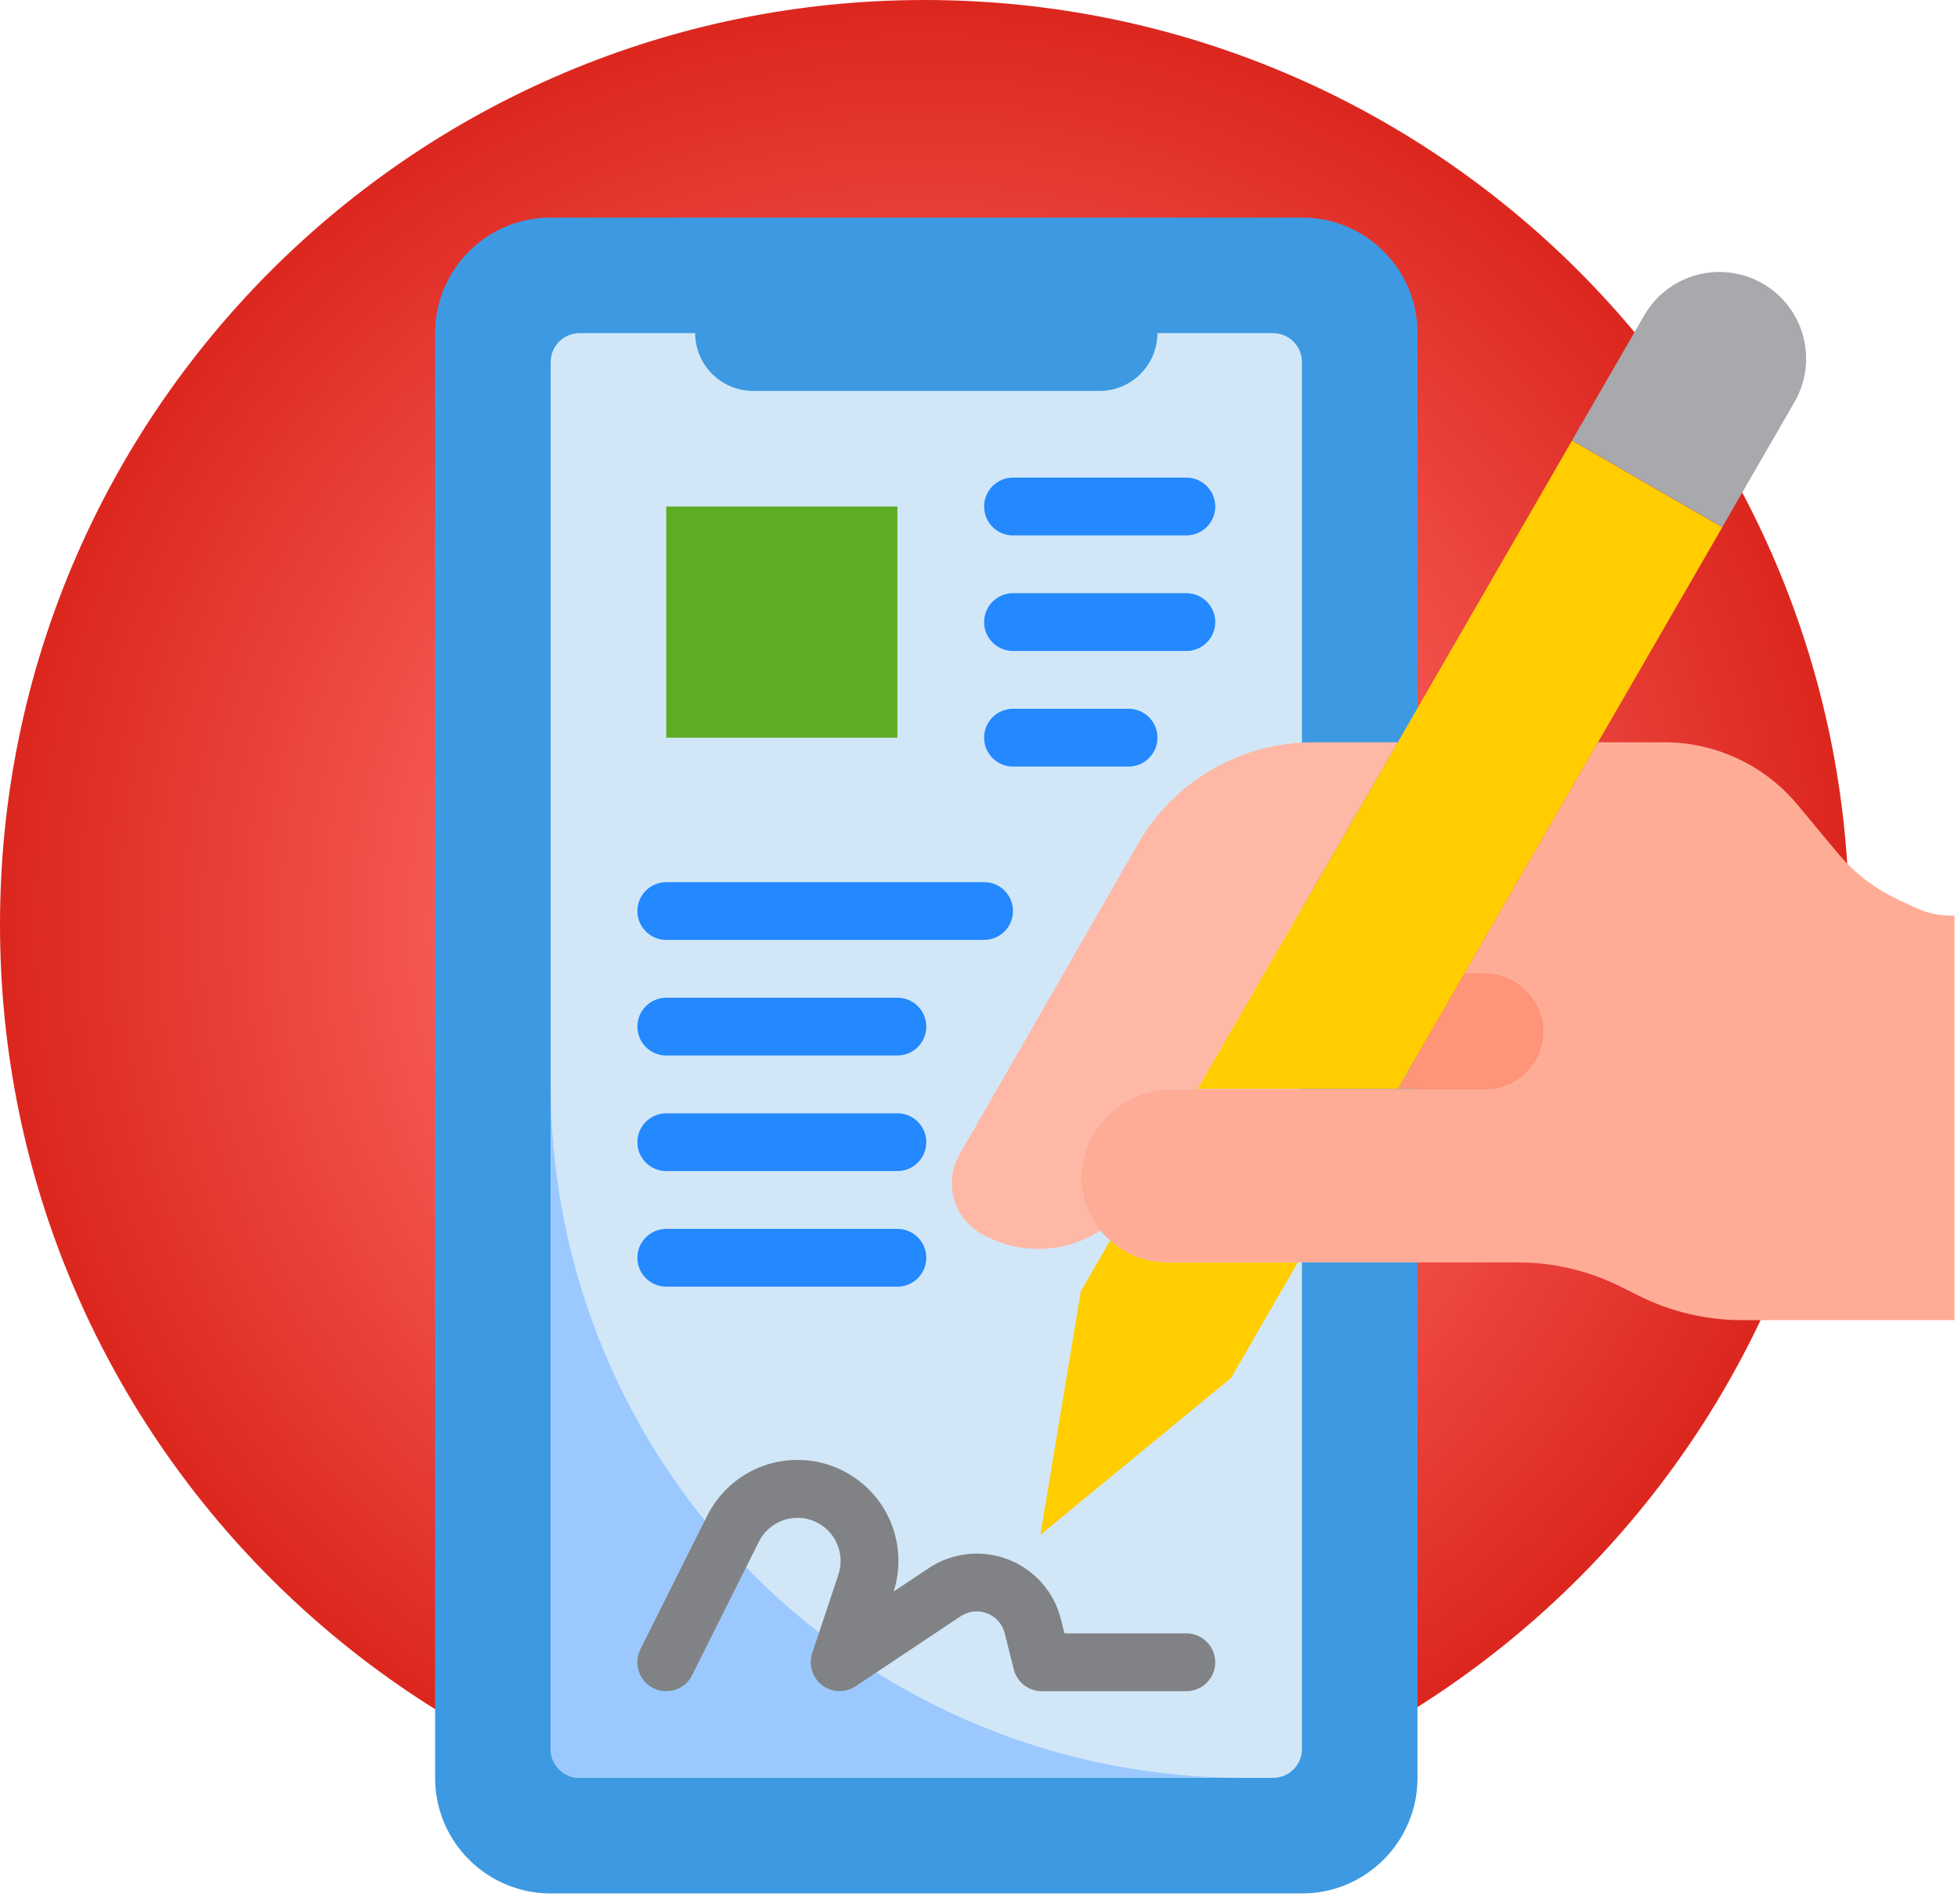 <svg width="72" height="70" viewBox="0 0 72 70" fill="none" xmlns="http://www.w3.org/2000/svg">
<g clip-path="url(#clip0_460_5)">
<path d="M34 68C52.778 68 68 52.778 68 34C68 15.222 52.778 0 34 0C15.222 0 0 15.222 0 34C0 52.778 15.222 68 34 68Z" fill="url(#paint0_radial_460_5)"/>
</g>
<path d="M47.875 8H20.25C17.903 8 16 9.903 16 12.25V65.375C16 67.722 17.903 69.625 20.25 69.625H47.875C50.222 69.625 52.125 67.722 52.125 65.375V12.25C52.125 9.903 50.222 8 47.875 8Z" fill="#3D9AE2"/>
<path d="M47.875 13.312V64.312C47.875 64.594 47.763 64.865 47.564 65.064C47.364 65.263 47.094 65.375 46.812 65.375H21.312C21.031 65.375 20.761 65.263 20.561 65.064C20.362 64.865 20.25 64.594 20.25 64.312V13.312C20.25 13.031 20.362 12.761 20.561 12.561C20.761 12.362 21.031 12.25 21.312 12.25H25.562C25.564 12.813 25.789 13.353 26.187 13.751C26.585 14.149 27.124 14.373 27.688 14.375H40.438C41.001 14.373 41.54 14.149 41.938 13.751C42.336 13.353 42.561 12.813 42.562 12.25H46.812C47.094 12.25 47.364 12.362 47.564 12.561C47.763 12.761 47.875 13.031 47.875 13.312Z" fill="#D1E7F8"/>
<path d="M38.257 56.438L45.269 50.669L47.724 46.419H42.932C42.155 46.417 41.406 46.13 40.828 45.611L39.744 47.481L38.257 56.438Z" fill="#FFCD00"/>
<path d="M54.619 40.044C54.913 40.042 55.204 39.979 55.473 39.86C55.742 39.74 55.984 39.566 56.182 39.349C56.381 39.132 56.533 38.876 56.628 38.598C56.723 38.319 56.76 38.024 56.736 37.731C56.669 37.188 56.404 36.69 55.991 36.332C55.578 35.974 55.047 35.782 54.5 35.794H53.854L51.4 40.044H54.619Z" fill="#FF9478"/>
<path d="M51.4 27.294H48.298C46.99 27.294 45.705 27.639 44.573 28.294C43.441 28.949 42.502 29.891 41.85 31.025L35.282 42.456C35.143 42.698 35.053 42.965 35.017 43.242C34.982 43.519 35.001 43.8 35.074 44.069C35.147 44.338 35.272 44.591 35.443 44.812C35.613 45.032 35.826 45.218 36.068 45.356C36.74 45.745 37.506 45.941 38.282 45.922C39.058 45.903 39.814 45.671 40.467 45.25C40.008 44.688 39.754 43.988 39.744 43.263C39.781 42.393 40.154 41.57 40.785 40.97C41.416 40.369 42.256 40.037 43.127 40.044H44.037L48.244 32.755L51.4 27.294Z" fill="#FFB8A5"/>
<path d="M63.332 19.389L57.807 16.201L51.4 27.294L48.244 32.755L44.037 40.044H51.4L53.854 35.794L58.763 27.294L63.332 19.389Z" fill="#FFCD00"/>
<path d="M60.463 11.595L57.807 16.196L63.332 19.384L65.988 14.783C66.197 14.42 66.333 14.02 66.388 13.604C66.442 13.189 66.414 12.767 66.306 12.363C66.197 11.958 66.01 11.579 65.755 11.247C65.5 10.915 65.182 10.636 64.819 10.427C64.087 10.004 63.216 9.89 62.399 10.109C61.582 10.328 60.886 10.863 60.463 11.595Z" fill="#A7A9AC"/>
<path d="M24.5 18.625H33V27.125H24.5V18.625Z" fill="#5EAC24"/>
<path d="M58.763 27.294H61.196C62.131 27.294 63.054 27.499 63.9 27.896C64.747 28.292 65.496 28.87 66.094 29.588L67.582 31.375C68.18 32.093 68.929 32.671 69.775 33.067C70.622 33.464 70.934 33.669 71.869 33.669V48.544H64.064C62.744 48.544 61.442 48.237 60.262 47.646L59.601 47.317C58.421 46.726 57.119 46.419 55.8 46.419H42.932C42.155 46.417 41.406 46.13 40.828 45.611C40.774 45.575 40.724 45.532 40.679 45.484C40.603 45.411 40.532 45.333 40.467 45.25C40.008 44.688 39.754 43.988 39.744 43.263C39.781 42.393 40.154 41.57 40.785 40.97C41.416 40.369 42.256 40.037 43.127 40.044H54.619C54.913 40.042 55.204 39.979 55.473 39.86C55.742 39.74 55.983 39.566 56.182 39.349C56.381 39.132 56.533 38.876 56.628 38.598C56.723 38.319 56.76 38.024 56.736 37.731C56.669 37.188 56.404 36.69 55.991 36.332C55.578 35.974 55.047 35.782 54.5 35.794H53.854L58.763 27.294Z" fill="#FFAC96"/>
<path d="M20.25 39.875V64.312C20.25 64.594 20.362 64.865 20.561 65.064C20.761 65.263 21.031 65.375 21.312 65.375H45.75C42.401 65.377 39.084 64.719 35.989 63.438C32.895 62.157 30.083 60.279 27.714 57.911C25.346 55.542 23.468 52.73 22.187 49.636C20.906 46.541 20.248 43.224 20.25 39.875Z" fill="#9BC9FF"/>
<path d="M34.152 57.663L32.862 58.523C33.146 57.632 33.084 56.667 32.687 55.82C32.291 54.974 31.59 54.308 30.723 53.956C29.857 53.604 28.89 53.592 28.015 53.922C27.141 54.252 26.423 54.901 26.006 55.737L23.549 60.65C23.487 60.775 23.45 60.911 23.44 61.05C23.43 61.189 23.448 61.329 23.492 61.462C23.581 61.729 23.773 61.95 24.025 62.076C24.277 62.202 24.569 62.222 24.837 62.133C24.969 62.089 25.091 62.019 25.197 61.928C25.302 61.836 25.389 61.725 25.451 61.6L27.907 56.687C28.087 56.329 28.396 56.052 28.771 55.912C29.147 55.772 29.561 55.78 29.931 55.933C30.302 56.086 30.6 56.373 30.767 56.737C30.934 57.102 30.957 57.516 30.831 57.896L29.867 60.789C29.798 60.999 29.796 61.225 29.861 61.435C29.926 61.646 30.055 61.831 30.23 61.966C30.405 62.1 30.618 62.176 30.838 62.184C31.059 62.191 31.276 62.13 31.46 62.009L35.326 59.431C35.468 59.337 35.63 59.278 35.799 59.259C35.968 59.241 36.14 59.263 36.298 59.325C36.457 59.386 36.599 59.485 36.712 59.612C36.825 59.74 36.905 59.893 36.946 60.058L37.278 61.383C37.335 61.614 37.469 61.818 37.656 61.964C37.844 62.11 38.075 62.188 38.312 62.188H43.625C43.907 62.188 44.177 62.076 44.376 61.876C44.575 61.677 44.688 61.407 44.688 61.125C44.688 60.843 44.575 60.573 44.376 60.374C44.177 60.174 43.907 60.062 43.625 60.062H39.142L39.013 59.543C38.889 59.047 38.648 58.589 38.31 58.206C37.971 57.823 37.546 57.527 37.07 57.342C36.593 57.158 36.079 57.091 35.572 57.147C35.064 57.203 34.577 57.38 34.152 57.663Z" fill="#808285"/>
<path d="M36.188 18.625C36.188 18.907 36.299 19.177 36.499 19.376C36.698 19.576 36.968 19.688 37.25 19.688H43.625C43.907 19.688 44.177 19.576 44.376 19.376C44.576 19.177 44.688 18.907 44.688 18.625C44.688 18.343 44.576 18.073 44.376 17.874C44.177 17.674 43.907 17.562 43.625 17.562H37.25C36.968 17.562 36.698 17.674 36.499 17.874C36.299 18.073 36.188 18.343 36.188 18.625Z" fill="#2488FF"/>
<path d="M43.625 21.812H37.25C36.968 21.812 36.698 21.924 36.499 22.124C36.299 22.323 36.188 22.593 36.188 22.875C36.188 23.157 36.299 23.427 36.499 23.626C36.698 23.826 36.968 23.938 37.25 23.938H43.625C43.907 23.938 44.177 23.826 44.376 23.626C44.576 23.427 44.688 23.157 44.688 22.875C44.688 22.593 44.576 22.323 44.376 22.124C44.177 21.924 43.907 21.812 43.625 21.812Z" fill="#2488FF"/>
<path d="M41.5 26.062H37.25C36.968 26.062 36.698 26.174 36.499 26.374C36.299 26.573 36.188 26.843 36.188 27.125C36.188 27.407 36.299 27.677 36.499 27.876C36.698 28.076 36.968 28.188 37.25 28.188H41.5C41.782 28.188 42.052 28.076 42.251 27.876C42.451 27.677 42.562 27.407 42.562 27.125C42.562 26.843 42.451 26.573 42.251 26.374C42.052 26.174 41.782 26.062 41.5 26.062Z" fill="#2488FF"/>
<path d="M36.188 32.438H24.5C24.218 32.438 23.948 32.549 23.749 32.749C23.549 32.948 23.438 33.218 23.438 33.5C23.438 33.782 23.549 34.052 23.749 34.251C23.948 34.451 24.218 34.562 24.5 34.562H36.188C36.469 34.562 36.739 34.451 36.939 34.251C37.138 34.052 37.25 33.782 37.25 33.5C37.25 33.218 37.138 32.948 36.939 32.749C36.739 32.549 36.469 32.438 36.188 32.438Z" fill="#2488FF"/>
<path d="M24.5 38.812H33C33.282 38.812 33.552 38.701 33.751 38.501C33.951 38.302 34.062 38.032 34.062 37.75C34.062 37.468 33.951 37.198 33.751 36.999C33.552 36.799 33.282 36.688 33 36.688H24.5C24.218 36.688 23.948 36.799 23.749 36.999C23.549 37.198 23.438 37.468 23.438 37.75C23.438 38.032 23.549 38.302 23.749 38.501C23.948 38.701 24.218 38.812 24.5 38.812Z" fill="#2488FF"/>
<path d="M24.5 43.062H33C33.282 43.062 33.552 42.951 33.751 42.751C33.951 42.552 34.062 42.282 34.062 42C34.062 41.718 33.951 41.448 33.751 41.249C33.552 41.049 33.282 40.938 33 40.938H24.5C24.218 40.938 23.948 41.049 23.749 41.249C23.549 41.448 23.438 41.718 23.438 42C23.438 42.282 23.549 42.552 23.749 42.751C23.948 42.951 24.218 43.062 24.5 43.062Z" fill="#2488FF"/>
<path d="M24.5 47.312H33C33.282 47.312 33.552 47.201 33.751 47.001C33.951 46.802 34.062 46.532 34.062 46.25C34.062 45.968 33.951 45.698 33.751 45.499C33.552 45.299 33.282 45.188 33 45.188H24.5C24.218 45.188 23.948 45.299 23.749 45.499C23.549 45.698 23.438 45.968 23.438 46.25C23.438 46.532 23.549 46.802 23.749 47.001C23.948 47.201 24.218 47.312 24.5 47.312Z" fill="#2488FF"/>
<defs>
<radialGradient id="paint0_radial_460_5" cx="0" cy="0" r="1" gradientUnits="userSpaceOnUse" gradientTransform="translate(34 34) rotate(90) scale(34)">
<stop offset="0.34" stop-color="#FE6C66"/>
<stop offset="1" stop-color="#DC271F"/>
</radialGradient>
<clipPath id="clip0_460_5">
<rect width="68" height="68" fill="white"/>
</clipPath>
</defs>
</svg>
